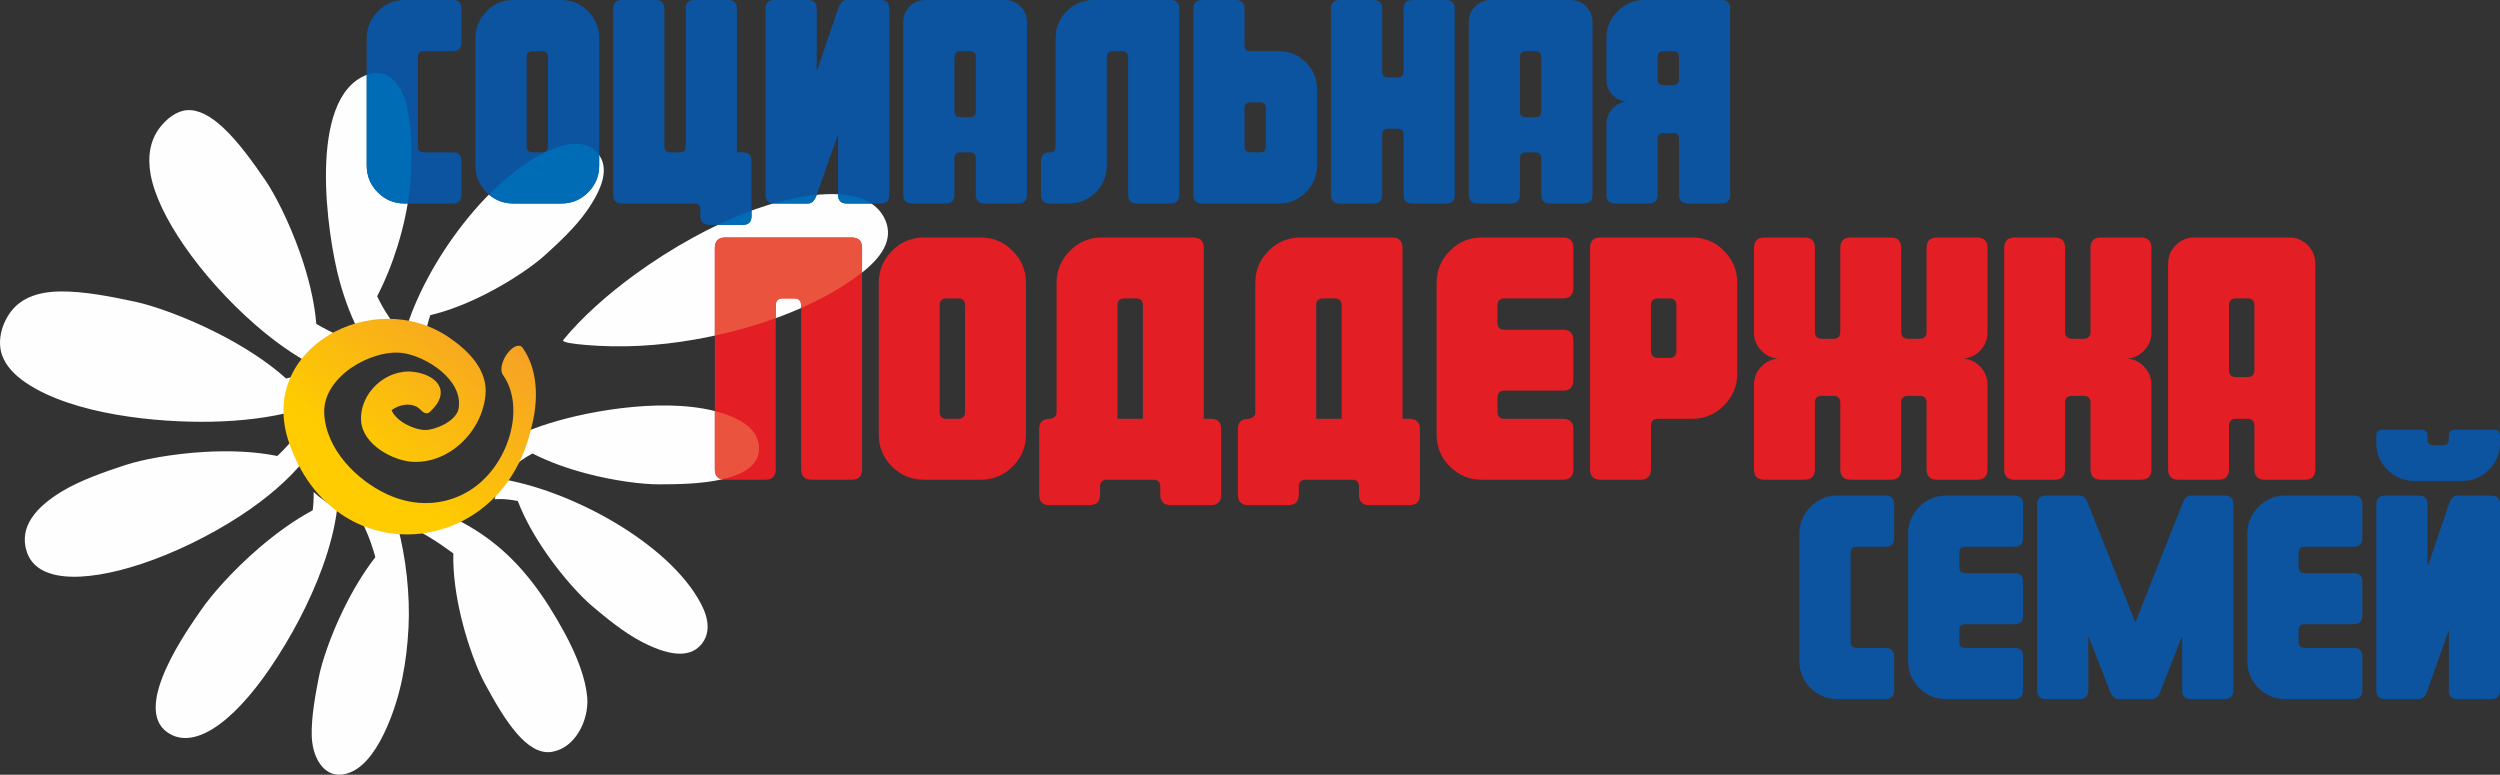<?xml version="1.0" encoding="UTF-8"?> <svg xmlns="http://www.w3.org/2000/svg" xmlns:xlink="http://www.w3.org/1999/xlink" xmlns:xodm="http://www.corel.com/coreldraw/odm/2003" xml:space="preserve" width="156.843mm" height="48.603mm" version="1.1" style="shape-rendering:geometricPrecision; text-rendering:geometricPrecision; image-rendering:optimizeQuality; fill-rule:evenodd; clip-rule:evenodd" viewBox="0 0 14947.91 4632.07"><rect x="0" y="0" width="14947.91" height="4632.07" fill="#333333" stroke="none"/> <defs> <style type="text/css"> .fil0 {fill:#FEFEFE;fill-rule:nonzero} .fil5 {fill:#EA533D;fill-rule:nonzero} .fil3 {fill:#E31E24;fill-rule:nonzero} .fil4 {fill:#006CB5;fill-rule:nonzero} .fil2 {fill:#0C54A0;fill-rule:nonzero} .fil1 {fill:url(#id0);fill-rule:nonzero} </style> <linearGradient id="id0" gradientUnits="userSpaceOnUse" x1="2296.87" y1="2871.19" x2="3543.91" y2="1300.11"> <stop offset="0" style="stop-opacity:1; stop-color:#FECC00"></stop> <stop offset="1" style="stop-opacity:1; stop-color:#F08143"></stop> </linearGradient> </defs> <g id="Layer_x0020_1">  <path class="fil0" d="M2971.45 2860.02c429.35,61.54 1027.93,384.62 1219.85,749.8 49.18,93.57 55.92,179.17 1.32,243.84 -75.29,89.23 -210.06,59.37 -355.79,-16.35 -107.78,-55.97 -214.86,-144.77 -296.37,-213.6 -67.16,-56.73 -174.79,-173.13 -272.1,-312.91 -67.65,-97.36 -130.84,-206.55 -172.44,-315.18 -19.22,-3.87 -37.8,-6.76 -55.59,-8.72 -29.33,-3.32 -57.07,-4.11 -82.78,-1.92 11.47,-42.75 20.22,-81.27 17.48,-101.79 -1.08,-7.82 -2.3,-15.49 -3.57,-23.18zm1179.87 -829.44c-216.6,37.72 -434.71,50.62 -653.34,31.58 -72.17,-6.17 -141.6,-15.43 -129.64,-30.16 110.07,-133.69 260.53,-268.72 427.67,-390.53 111.65,-81.49 231.38,-157.22 352.02,-223.23 188.32,-102.64 391.52,-190.11 601.9,-232.91 170.47,-34.72 457.01,-61.96 542.15,127.58 54.7,121.57 -25.17,232.35 -152.36,327.96 -277.12,208.02 -652.76,331.26 -988.4,389.7zm-1469.34 1051.62c109.26,50.82 205.6,110.34 293.84,183.55 149.61,124.51 275.42,288.77 400.33,519.06 76.35,140.61 126.68,277.03 135.12,386.64 10.23,132.55 -70.47,302.06 -212.68,324.16 -73.37,11.51 -142.91,-35.61 -205.5,-106.96 -75.41,-85.82 -142.45,-206.54 -193.15,-299.88 -42.46,-77.46 -101.17,-226.58 -142,-395 -29.99,-124.3 -50.35,-259.71 -47.49,-385.06 -86.21,-63.13 -187.24,-131.23 -289.67,-170.73 92.71,-1.83 181.5,-21.28 261.18,-55.78zm-306.02 60.96c51.69,184.29 76.25,418.32 66.76,606.02 -10.67,208.15 -45.35,407.09 -129.36,598.92 -50.49,115.35 -120.72,226.05 -210.73,266.45 -149.91,67.37 -234.54,-70.9 -238.75,-213.45 -3.21,-113.56 22.02,-248.02 42.15,-351.04 17.41,-89.3 69.2,-246.37 147.89,-407.21 51.74,-105.9 115.49,-215 190.2,-311.38 -11.12,-41.64 -25.95,-86.46 -42.93,-129.2 -11.6,-28.95 -24.14,-56.89 -37.14,-82.04 18.83,4.75 37.97,8.89 57.48,12.26 52.23,9.02 103.96,12.41 154.42,10.67zm775.56 -564.74c56.61,-23.03 117.64,-43.61 181.5,-61.79 280.91,-80.1 763.55,-150.31 1055.8,-19.77 92.68,41.45 149.31,102.23 149.62,184.33 0.05,102.12 -95.44,156.03 -220.81,184.68 -123.32,28.21 -268.15,29.9 -379.35,30.03 -95.01,0.23 -262.58,-19.84 -434.27,-65.31 -108.85,-29 -221.38,-68.26 -320.15,-119.23 -50.35,26.49 -91.39,57.47 -130.13,92.14 51.62,-66.36 85.96,-143.26 97.79,-225.09zm-1135.6 462.42c-13.09,109.92 -43.92,229.37 -88.27,351.61 -74.52,205.18 -185.97,416.48 -314.85,605.42 -110.5,161.86 -229.97,292.15 -342.31,361.04 -97.88,60 -191.01,73.75 -268.16,21.05 -219.32,-149.57 129.19,-629.07 199.04,-731.35 61.77,-90.62 189.94,-236.79 345.09,-370.35 98.71,-84.92 209.82,-166.44 323.36,-227.25 1.34,-12.46 2.65,-24.67 3.61,-36.76 1.69,-24.89 2.39,-49.04 1.96,-72.06 41.59,37.89 88.79,71.14 140.52,98.65zm-192.36 -294.09c-94.26,119.05 -229.84,234.73 -383.22,335.14 -184.05,120.66 -398.25,225 -598.11,290.91 -172.92,56.98 -335.55,85.4 -459.6,72.65 -111.98,-11.48 -192.89,-57.06 -222.35,-145.63 -49.05,-149.62 55.11,-268.46 211.85,-362.72 112.9,-67.91 262.41,-118.64 377.61,-156.59 95.55,-31.6 274.94,-66.95 472.08,-78.41 144.26,-8.34 298.39,-3.87 436.36,24.27 41.24,-39.13 81.88,-81.49 113.78,-128.92 9.83,51.97 27.33,102.09 51.59,149.29zm-64.69 -288.48c-143.89,38.88 -315.73,59.51 -494.59,63.16 -318.91,6.61 -826.33,-40.81 -1110.49,-233.65 -70.11,-47.46 -119.58,-102.47 -141.49,-164.29 -38.33,-107.62 17.4,-246.36 103.83,-311.67 64.38,-48.69 149.04,-67.9 241.99,-69.24 144.82,-1.97 316.06,32.77 447.66,60.99 109.03,23.05 300.42,89.41 496.27,189.04 144.53,73.42 291.24,165.08 408.6,270.48 51.51,-11.74 100.24,-25.35 144.31,-40.81 4.11,-1.47 8.15,-2.95 12.21,-4.46 -55.09,69.66 -93.05,151.16 -108.3,240.45zm126.85 -268.68c-116.21,-56.79 -241.1,-144.79 -361.41,-249.72 -159.29,-138.98 -311.03,-307.65 -425.11,-473.79 -103.01,-149.64 -175.76,-297.83 -198.23,-420.9 -19.88,-108.56 -4.36,-206.16 55.73,-283.82 37.49,-48.33 96.2,-97.57 160.26,-102.57 71.21,-5.44 144.62,37.33 214.34,101.74 95.9,88.34 185.84,216.59 254.1,315.8 56.99,83.11 140.92,245.12 206.9,431.26 48.48,136.71 87.39,286.92 98.88,428.98 44.81,26.38 89.2,49.17 132.02,67.49 27.96,11.88 55.57,21.75 82.47,29.38 -85.61,37.21 -160.75,90.58 -219.95,156.14zm274.99 -181.39c-52.87,-91.62 -97.37,-207.24 -131.73,-333.06 -71.62,-262.52 -195.78,-1090.99 164.06,-1227.65 128.41,-48.42 210.97,61.79 239.06,188.03 34.39,154.3 34.91,341.85 16.57,502.41 -24.52,216.4 -99.37,452.73 -193.67,633.2 22.8,47.64 47.86,91.59 74.58,129.89 18.54,26.54 37.8,50 57.78,69.47 -79.56,0.77 -155.99,13.98 -226.65,37.72zm260.99 -18.88c118.88,-417.1 519.76,-966.67 907.47,-1107.6 99.34,-36.07 185.05,-31.18 241.79,31.57 78.27,86.65 30.53,216.19 -64.22,350.41 -69.95,99.19 -172.39,193.33 -251.6,264.82 -65.24,58.88 -195.13,149.87 -346.71,227.39 -105.61,53.9 -222.34,101.83 -335.58,128.41 -6.43,18.5 -11.8,36.49 -16.14,53.9 -7.21,28.6 -11.75,55.97 -13.04,81.76 -40.84,-17.15 -77.84,-31.03 -98.51,-31.03 -7.88,0 -15.69,0.15 -23.46,0.37z"></path> <path class="fil1" d="M2682.73 2016.18c115.86,78.22 236.36,195.41 219.81,349.16 -8.49,78.88 -37.91,151.33 -82.23,212.99 -79.8,111.36 -209.94,190.21 -352.63,182.97 -118.25,-6.08 -298.14,-103.43 -308.35,-242.11 -12.35,-166.82 147.82,-315.28 311.82,-295.95 139.66,16.47 231.31,115.91 101.9,236.94 -9.3,9.65 -20.77,14.25 -33.79,8.37 -10.53,-3.35 -22.91,-16.1 -30.08,-24.03 -25.08,-21.23 -56.03,-27.74 -86.52,-24.41 -29.67,3.17 -58.81,15.44 -81.4,32.38 28.76,69.29 136.49,117.58 199.93,118.59 56.87,1.03 188.29,-50.86 201.07,-129.56 28.21,-173.64 -198.28,-311.27 -332.42,-330.44 -182.59,-26.24 -479.85,138.33 -471.36,358.33 8.43,215.97 194.9,403.49 380.64,488.02 162.82,74.09 333.19,64.4 470.97,-13.68 127.53,-72.31 218.72,-202.33 258.2,-342.15 36.44,-128.84 27.92,-263.12 -41.92,-361.44 -17.89,-24.99 -6.12,-81.49 26.51,-125.82 32.62,-44.53 73.57,-60.32 91.62,-35.26 91.04,128.31 99.66,311.95 48.58,492.75 -182.25,769.81 -1178.3,865.33 -1446.49,69.88 -188.49,-559.08 504.34,-931.4 956.15,-625.52z"></path> <path class="fil2" d="M2759.16 1164.38c0,34.97 -17.48,52.45 -52.45,52.45l-286.73 0c-62.94,0 -116.56,-22.15 -160.85,-66.44 -44.29,-44.29 -66.44,-97.91 -66.44,-160.85l0 -762.26c0,-61.78 22.15,-115.1 66.44,-159.97 44.29,-44.88 97.91,-67.31 160.85,-67.31l286.73 0c34.97,0 52.45,17.48 52.45,52.45l0 201.06c0,34.97 -17.48,52.46 -52.45,52.46l-173.08 0c-23.31,0 -34.97,11.66 -34.97,34.97l0 534.98c0,23.31 11.66,34.97 34.97,34.97l173.08 0c34.97,0 52.45,17.49 52.45,52.46l0 201.06zm823.45 -174.84c0,62.94 -22.15,116.56 -66.44,160.85 -44.29,44.29 -97.91,66.44 -160.85,66.44l-284.97 0c-62.94,0 -116.56,-22.15 -160.85,-66.44 -44.29,-44.29 -66.44,-97.91 -66.44,-160.85l0 -762.26c0,-61.78 22.15,-115.1 66.44,-159.97 44.29,-44.88 97.91,-67.31 160.85,-67.31l284.97 0c62.94,0 116.56,22.43 160.85,67.31 44.29,44.87 66.44,98.19 66.44,159.97l0 762.26zm-305.96 -113.64l0 -534.98c0,-23.31 -11.66,-34.97 -34.96,-34.97l-57.7 0c-23.31,0 -34.97,11.66 -34.97,34.97l0 534.98c0,23.31 11.66,34.97 34.97,34.97l57.7 0c23.3,0 34.96,-11.66 34.96,-34.97zm389.87 288.48l0 -1111.93c0,-34.97 17.49,-52.45 52.46,-52.45l201.06 0c34.97,0 52.45,17.48 52.45,52.45l0 823.45c0,23.31 11.66,34.97 34.97,34.97l57.7 0c23.3,0 34.96,-11.66 34.96,-34.97l0 -823.45c0,-34.97 17.49,-52.45 52.46,-52.45l201.06 0c34.97,0 52.45,17.48 52.45,52.45l0 858.42 34.97 0c34.97,0 52.45,17.49 52.45,52.46l0 328.68c0,34.97 -17.48,52.45 -52.45,52.45l-201.06 0c-34.97,0 -52.45,-17.48 -52.45,-52.45l0 -40.21c0,-20.98 -9.91,-32.63 -29.73,-34.97l-438.82 0c-34.97,0 -52.46,-17.48 -52.46,-52.45zm1650.41 0c0,34.97 -17.48,52.45 -52.45,52.45l-201.06 0c-34.97,0 -52.46,-17.48 -52.46,-52.45l0 -360.16 -127.62 360.16c-11.66,34.97 -29.13,52.45 -52.45,52.45l-201.06 0c-34.97,0 -52.46,-17.48 -52.46,-52.45l0 -1111.93c0,-34.97 17.49,-52.45 52.46,-52.45l201.06 0c34.97,0 52.45,17.48 52.45,52.45l0 375.89 127.62 -375.89c11.66,-34.97 29.14,-52.45 52.46,-52.45l201.06 0c34.97,0 52.45,17.48 52.45,52.45l0 1111.93zm823.45 0c0,34.97 -17.48,52.45 -52.45,52.45l-201.06 0c-34.97,0 -52.46,-17.48 -52.46,-52.45l0 -218.54c0,-23.31 -11.66,-34.97 -34.96,-34.97l-57.7 0c-23.31,0 -34.97,11.66 -34.97,34.97l0 218.54c0,34.97 -17.48,52.45 -52.45,52.45l-201.06 0c-34.97,0 -52.46,-17.48 -52.46,-52.45l0 -1033.26c0,-36.13 12.83,-67.02 38.47,-92.66 25.65,-25.65 56.53,-38.47 92.67,-38.47l477.29 0c36.13,0 67.02,12.82 92.66,38.47 25.65,25.64 38.47,56.53 38.47,92.66l0 1033.26zm-305.96 -498.27l0 -325.18c0,-23.31 -11.66,-34.97 -34.96,-34.97l-57.7 0c-23.31,0 -34.97,11.66 -34.97,34.97l0 325.18c0,23.31 11.66,34.97 34.97,34.97l57.7 0c23.3,0 34.96,-11.66 34.96,-34.97zm783.25 -325.18l0 648.62c0,62.94 -22.43,116.56 -67.3,160.85 -44.88,44.29 -98.2,66.44 -159.98,66.44l-113.63 0c-34.97,0 -52.46,-17.48 -52.46,-52.45l0 -201.06c0,-34.97 17.49,-52.46 52.46,-52.46 23.31,0 34.97,-11.66 34.97,-34.97l0 -648.62c0,-61.78 22.14,-115.1 66.43,-159.97 44.3,-44.88 97.91,-67.31 160.85,-67.31l459.81 0c34.97,0 52.45,17.48 52.45,52.45l0 1111.93c0,34.97 -17.48,52.45 -52.45,52.45l-201.06 0c-34.97,0 -52.45,-17.48 -52.45,-52.45l0 -823.45c0,-23.31 -11.66,-34.97 -34.97,-34.97l-57.7 0c-23.31,0 -34.97,11.66 -34.97,34.97zm1257.04 648.62c0,61.78 -22.15,115.1 -66.44,159.97 -44.29,44.88 -97.91,67.31 -160.85,67.31l-459.8 0c-34.97,0 -52.46,-17.48 -52.46,-52.45l0 -1111.93c0,-34.97 17.49,-52.45 52.46,-52.45l201.06 0c34.97,0 52.45,17.48 52.45,52.45l0 218.54c0,23.31 11.66,34.97 34.97,34.97l171.33 0c62.94,0 116.56,22.43 160.85,67.3 44.29,44.88 66.44,98.2 66.44,159.97l0 456.31zm-305.96 -342.67c0,-23.31 -11.66,-34.97 -34.96,-34.97l-57.7 0c-23.31,0 -34.97,11.66 -34.97,34.97l0 229.03c0,23.31 11.66,34.97 34.97,34.97l57.7 0c23.3,0 34.96,-11.66 34.96,-34.97l0 -229.03zm1129.41 517.51c0,34.97 -17.48,52.45 -52.45,52.45l-201.06 0c-34.97,0 -52.46,-17.48 -52.46,-52.45l0 -360.16c0,-23.31 -11.66,-34.97 -34.96,-34.97l-57.7 0c-23.31,0 -34.97,11.66 -34.97,34.97l0 360.16c0,34.97 -17.48,52.45 -52.45,52.45l-201.06 0c-34.97,0 -52.46,-17.48 -52.46,-52.45l0 -1111.93c0,-34.97 17.49,-52.45 52.46,-52.45l201.06 0c34.97,0 52.45,17.48 52.45,52.45l0 375.89c0,23.31 11.66,34.97 34.97,34.97l57.7 0c22.14,0 33.8,-11.66 34.96,-34.97l0 -375.89c0,-34.97 17.49,-52.45 52.46,-52.45l201.06 0c34.97,0 52.45,17.48 52.45,52.45l0 1111.93zm823.45 0c0,34.97 -17.48,52.45 -52.45,52.45l-201.06 0c-34.97,0 -52.46,-17.48 -52.46,-52.45l0 -218.54c0,-23.31 -11.66,-34.97 -34.96,-34.97l-57.7 0c-23.31,0 -34.97,11.66 -34.97,34.97l0 218.54c0,34.97 -17.48,52.45 -52.45,52.45l-201.06 0c-34.97,0 -52.46,-17.48 -52.46,-52.45l0 -1033.26c0,-36.13 12.83,-67.02 38.47,-92.66 25.65,-25.65 56.53,-38.47 92.67,-38.47l477.29 0c36.13,0 67.02,12.82 92.66,38.47 25.65,25.64 38.47,56.53 38.47,92.66l0 1033.26zm-305.96 -498.27l0 -325.18c0,-23.31 -11.66,-34.97 -34.96,-34.97l-57.7 0c-23.31,0 -34.97,11.66 -34.97,34.97l0 325.18c0,23.31 11.66,34.97 34.97,34.97l57.7 0c23.3,0 34.96,-11.66 34.96,-34.97zm389.87 73.43c0,-36.13 12.83,-67.02 38.47,-92.67 23.31,-23.31 50.7,-36.13 82.17,-38.47 -31.47,-2.33 -58.86,-15.14 -82.17,-38.46 -25.64,-25.65 -38.47,-56.53 -38.47,-92.67l0 -250c0,-61.78 22.15,-115.1 66.44,-159.97 44.29,-44.88 97.91,-67.31 160.85,-67.31l459.81 0c34.97,0 52.45,17.48 52.45,52.45l0 1111.93c0,34.97 -17.48,52.45 -52.45,52.45l-201.06 0c-34.97,0 -52.46,-17.48 -52.46,-52.45l0 -333.93c0,-23.31 -11.66,-34.97 -34.96,-34.97l-57.7 0c-23.31,0 -34.97,11.66 -34.97,34.97l0 333.93c0,34.97 -17.48,52.45 -52.45,52.45l-201.06 0c-34.97,0 -52.46,-17.48 -52.46,-52.45l0 -424.84zm305.96 -265.75c0,23.31 11.66,34.97 34.97,34.97l57.7 0c23.3,0 34.96,-11.66 34.96,-34.97l0 -132.86c0,-23.31 -11.66,-34.97 -34.96,-34.97l-57.7 0c-23.31,0 -34.97,11.66 -34.97,34.97l0 132.86z"></path> <path class="fil3" d="M5154.32 2805.88c0,41.62 -20.81,62.42 -62.42,62.42l-239.29 0c-41.62,0 -62.42,-20.81 -62.42,-62.42l0 -980.04c0,-27.74 -13.87,-41.62 -41.61,-41.62l-68.67 0c-27.74,0 -41.62,13.88 -41.62,41.62l0 980.04c0,41.62 -20.81,62.42 -62.42,62.42l-239.28 0c-41.62,0 -62.42,-20.81 -62.42,-62.42l0 -1323.37c0,-41.62 20.81,-62.42 62.42,-62.42l755.32 0c41.61,0 62.42,20.81 62.42,62.42l0 1323.37zm980.04 -208.08c0,74.91 -26.35,138.73 -79.07,191.44 -52.71,52.71 -116.52,79.07 -191.43,79.07l-339.17 0c-74.9,0 -138.72,-26.35 -191.43,-79.07 -52.71,-52.71 -79.07,-116.53 -79.07,-191.44l0 -907.22c0,-73.52 26.35,-136.98 79.07,-190.39 52.71,-53.4 116.53,-80.1 191.43,-80.1l339.17 0c74.91,0 138.72,26.7 191.43,80.1 52.71,53.41 79.07,116.87 79.07,190.39l0 907.22zm-364.13 -135.25l0 -636.71c0,-27.74 -13.87,-41.62 -41.61,-41.62l-68.67 0c-27.74,0 -41.62,13.88 -41.62,41.62l0 636.71c0,27.74 13.88,41.62 41.62,41.62l68.67 0c27.74,0 41.61,-13.88 41.61,-41.62zm1125.7 405.75l-276.74 0c-27.74,0 -41.62,13.88 -41.62,41.62l0 47.85c0,41.62 -20.81,62.42 -62.42,62.42l-239.28 0c-41.62,0 -62.42,-20.81 -62.42,-62.42l0 -391.19c0,-41.61 20.81,-62.42 62.42,-62.42 27.74,-2.78 41.61,-16.65 41.61,-41.62l0 -771.97c0,-73.52 26.36,-136.98 79.07,-190.39 52.71,-53.4 116.52,-80.1 191.43,-80.1l547.24 0c41.62,0 62.42,20.81 62.42,62.42l0 1021.66 41.61 0c41.62,0 62.42,20.81 62.42,62.42l0 391.19c0,41.62 -20.81,62.42 -62.42,62.42l-239.28 0c-41.62,0 -62.42,-20.81 -62.42,-62.42l0 -47.85c0,-27.74 -13.88,-41.62 -41.62,-41.62zm-214.31 -1042.47l0 678.33 151.89 0 0 -678.33c0,-27.74 -13.87,-41.62 -41.61,-41.62l-68.67 0c-27.74,0 -41.61,13.88 -41.61,41.62zm1402.43 1042.47l-276.74 0c-27.74,0 -41.62,13.88 -41.62,41.62l0 47.85c0,41.62 -20.81,62.42 -62.42,62.42l-239.28 0c-41.62,0 -62.42,-20.81 -62.42,-62.42l0 -391.19c0,-41.61 20.81,-62.42 62.42,-62.42 27.74,-2.78 41.61,-16.65 41.61,-41.62l0 -771.97c0,-73.52 26.36,-136.98 79.07,-190.39 52.71,-53.4 116.52,-80.1 191.43,-80.1l547.24 0c41.62,0 62.42,20.81 62.42,62.42l0 1021.66 41.61 0c41.62,0 62.42,20.81 62.42,62.42l0 391.19c0,41.62 -20.81,62.42 -62.42,62.42l-239.28 0c-41.62,0 -62.42,-20.81 -62.42,-62.42l0 -47.85c0,-27.74 -13.88,-41.62 -41.62,-41.62zm-214.31 -1042.47l0 678.33 151.89 0 0 -678.33c0,-27.74 -13.87,-41.62 -41.61,-41.62l-68.67 0c-27.74,0 -41.61,13.88 -41.61,41.62zm1537.69 980.04c0,41.62 -20.81,62.42 -62.42,62.42l-484.83 0c-74.9,0 -138.72,-26.35 -191.43,-79.07 -52.71,-52.71 -79.07,-116.53 -79.07,-191.44l0 -907.22c0,-73.52 26.35,-136.98 79.07,-190.39 52.71,-53.4 116.53,-80.1 191.43,-80.1l484.83 0c41.61,0 62.42,20.81 62.42,62.42l0 239.28c0,41.62 -20.81,62.42 -62.42,62.42l-349.57 0c-27.74,0 -41.62,13.88 -41.62,41.62l0 104.04c0,27.74 13.88,41.62 41.62,41.62l349.57 0c41.61,0 62.42,20.81 62.42,62.42l0 239.29c0,41.62 -20.81,62.42 -62.42,62.42l-349.57 0c-27.74,0 -41.62,13.88 -41.62,41.62l0 85.31c0,27.74 13.88,41.62 41.62,41.62l349.57 0c41.61,0 62.42,20.81 62.42,62.42l0 239.29zm980.04 -572.21c0,73.52 -26.35,136.98 -79.07,190.39 -52.71,53.41 -116.52,80.11 -191.43,80.11l-203.91 0c-27.74,0 -41.62,13.87 -41.62,41.61l0 260.1c0,41.62 -20.81,62.42 -62.42,62.42l-239.28 0c-41.62,0 -62.42,-20.81 -62.42,-62.42l0 -1323.37c0,-41.62 20.81,-62.42 62.42,-62.42l547.24 0c74.91,0 138.72,26.7 191.43,80.1 52.71,53.41 79.07,116.87 79.07,190.39l0 543.09zm-364.13 -135.25l0 -272.58c0,-27.74 -13.87,-41.62 -41.61,-41.62l-68.67 0c-27.74,0 -41.62,13.88 -41.62,41.62l0 272.58c0,27.74 13.88,41.61 41.62,41.61l68.67 0c27.74,0 41.61,-13.87 41.61,-41.61zm464.01 201.83c0,-43 15.26,-79.76 45.78,-110.28 27.74,-27.74 60.34,-43 97.79,-45.78 -37.45,-2.77 -70.05,-18.03 -97.79,-45.78 -30.52,-30.53 -45.78,-67.29 -45.78,-110.29l0 -505.62c0,-41.62 20.81,-62.42 62.42,-62.42l239.28 0c41.62,0 62.42,20.81 62.42,62.42l0 501.47c0,27.74 13.88,41.61 41.62,41.61l68.67 0c27.74,0 41.61,-13.87 41.61,-41.61l0 -501.47c0,-41.62 20.81,-62.42 62.42,-62.42l239.29 0c41.61,0 62.42,20.81 62.42,62.42l0 501.47c0,27.74 13.88,41.61 41.62,41.61l68.67 0c27.74,0 41.61,-13.87 41.61,-41.61l0 -501.47c0,-41.62 20.81,-62.42 62.42,-62.42l239.29 0c41.62,0 62.42,20.81 62.42,62.42l0 505.62c0,43 -15.26,79.76 -45.78,110.29 -27.74,27.74 -60.35,43 -97.8,45.78 37.45,2.77 70.06,18.03 97.8,45.78 30.52,30.52 45.78,67.28 45.78,110.28l0 505.63c0,41.62 -20.81,62.42 -62.42,62.42l-239.29 0c-41.61,0 -62.42,-20.81 -62.42,-62.42l0 -397.42c0,-27.75 -13.87,-41.62 -41.61,-41.62l-68.67 0c-24.97,0 -38.84,11.79 -41.62,35.38l0 403.66c0,41.62 -20.81,62.42 -62.42,62.42l-239.29 0c-41.62,0 -62.42,-20.81 -62.42,-62.42l0 -397.42c0,-27.75 -13.87,-41.62 -41.61,-41.62l-68.67 0c-27.74,0 -41.62,13.87 -41.62,41.62l0 397.42c0,41.62 -20.81,62.42 -62.42,62.42l-239.28 0c-41.62,0 -62.42,-20.81 -62.42,-62.42l0 -505.63zm2376.24 505.63c0,41.62 -20.81,62.42 -62.42,62.42l-239.29 0c-41.62,0 -62.42,-20.81 -62.42,-62.42l0 -397.42c0,-27.75 -13.87,-41.62 -41.61,-41.62l-68.67 0c-27.74,0 -41.62,13.87 -41.62,41.62l0 397.42c0,41.62 -20.81,62.42 -62.42,62.42l-239.28 0c-41.62,0 -62.42,-20.81 -62.42,-62.42l0 -1323.37c0,-41.62 20.81,-62.42 62.42,-62.42l239.28 0c41.62,0 62.42,20.81 62.42,62.42l0 501.47c0,27.74 13.88,41.61 41.62,41.61l68.67 0c27.74,0 41.61,-13.87 41.61,-41.61l0 -501.47c0,-41.62 20.81,-62.42 62.42,-62.42l239.29 0c41.61,0 62.42,20.81 62.42,62.42l0 505.62c0,43 -15.26,79.76 -45.78,110.29 -27.74,27.74 -60.34,43 -97.79,45.78 37.45,2.77 70.05,18.03 97.79,45.78 30.52,30.52 45.78,67.28 45.78,110.28l0 505.63zm980.04 0c0,41.62 -20.81,62.42 -62.42,62.42l-239.29 0c-41.62,0 -62.42,-20.81 -62.42,-62.42l0 -260.1c0,-27.74 -13.87,-41.61 -41.61,-41.61l-68.67 0c-27.74,0 -41.62,13.87 -41.62,41.61l0 260.1c0,41.62 -20.81,62.42 -62.42,62.42l-239.28 0c-41.62,0 -62.42,-20.81 -62.42,-62.42l0 -1229.74c0,-43 15.26,-79.76 45.78,-110.28 30.52,-30.52 67.28,-45.78 110.28,-45.78l568.06 0c43,0 79.76,15.26 110.28,45.78 30.52,30.52 45.78,67.28 45.78,110.28l0 1229.74zm-364.13 -593.02l0 -387.02c0,-27.74 -13.87,-41.62 -41.61,-41.62l-68.67 0c-27.74,0 -41.62,13.88 -41.62,41.62l0 387.02c0,27.74 13.88,41.61 41.62,41.61l68.67 0c27.74,0 41.61,-13.87 41.61,-41.61z"></path> <path class="fil2" d="M11325.41 4127.33c0,34.97 -17.48,52.45 -52.45,52.45l-286.73 0c-62.94,0 -116.56,-22.15 -160.85,-66.44 -44.29,-44.29 -66.44,-97.91 -66.44,-160.85l0 -762.26c0,-61.78 22.15,-115.1 66.44,-159.97 44.29,-44.88 97.91,-67.31 160.85,-67.31l286.73 0c34.97,0 52.45,17.48 52.45,52.45l0 201.06c0,34.97 -17.48,52.46 -52.45,52.46l-173.08 0c-23.31,0 -34.97,11.66 -34.97,34.97l0 534.98c0,23.31 11.66,34.97 34.97,34.97l173.08 0c34.97,0 52.45,17.49 52.45,52.46l0 201.06z"></path> <path id="_1" class="fil2" d="M12096.42 4127.33c0,34.97 -17.49,52.45 -52.46,52.45l-407.35 0c-62.94,0 -116.56,-22.15 -160.85,-66.44 -44.29,-44.29 -66.44,-97.91 -66.44,-160.85l0 -762.26c0,-61.78 22.15,-115.1 66.44,-159.97 44.29,-44.88 97.91,-67.31 160.85,-67.31l407.35 0c34.97,0 52.46,17.48 52.46,52.45l0 201.06c0,34.97 -17.49,52.46 -52.46,52.46l-293.71 0c-23.31,0 -34.97,11.66 -34.97,34.97l0 87.41c0,23.31 11.66,34.97 34.97,34.97l293.71 0c34.97,0 52.46,17.48 52.46,52.45l0 201.06c0,34.97 -17.49,52.45 -52.46,52.45l-293.71 0c-23.31,0 -34.97,11.66 -34.97,34.97l0 71.68c0,23.31 11.66,34.97 34.97,34.97l293.71 0c34.97,0 52.46,17.49 52.46,52.46l0 201.06z"></path> <path id="_2" class="fil2" d="M12180.33 3015.4c0,-34.97 17.49,-52.45 52.46,-52.45l201.06 0c23.31,0 40.79,17.48 52.45,52.45l281.47 706.32 279.74 -706.32c11.65,-34.97 29.13,-52.45 52.45,-52.45l201.06 0c34.97,0 52.45,17.48 52.45,52.45l0 1111.93c0,34.97 -17.48,52.45 -52.45,52.45l-201.06 0c-34.97,0 -52.45,-17.48 -52.45,-52.45l0 -325.19 -127.63 325.19c-11.66,34.97 -29.13,52.45 -52.45,52.45l-201.06 0c-23.31,0 -40.8,-17.48 -52.46,-52.45l-127.62 -325.19 0 325.19c0,34.97 -17.48,52.45 -52.45,52.45l-201.06 0c-34.97,0 -52.46,-17.48 -52.46,-52.45l0 -1111.93z"></path> <path id="_3" class="fil2" d="M14124.46 4127.33c0,34.97 -17.49,52.45 -52.46,52.45l-407.35 0c-62.94,0 -116.56,-22.15 -160.85,-66.44 -44.29,-44.29 -66.44,-97.91 -66.44,-160.85l0 -762.26c0,-61.78 22.15,-115.1 66.44,-159.97 44.29,-44.88 97.91,-67.31 160.85,-67.31l407.35 0c34.97,0 52.46,17.48 52.46,52.45l0 201.06c0,34.97 -17.49,52.46 -52.46,52.46l-293.71 0c-23.31,0 -34.97,11.66 -34.97,34.97l0 87.41c0,23.31 11.66,34.97 34.97,34.97l293.71 0c34.97,0 52.46,17.48 52.46,52.45l0 201.06c0,34.97 -17.49,52.45 -52.46,52.45l-293.71 0c-23.31,0 -34.97,11.66 -34.97,34.97l0 71.68c0,23.31 11.66,34.97 34.97,34.97l293.71 0c34.97,0 52.46,17.49 52.46,52.46l0 201.06z"></path> <path id="_4" class="fil2" d="M14208.38 2604.54c0,-23.31 11.66,-34.97 34.97,-34.97l236.02 0c23.31,0 34.97,11.66 34.97,34.97l0 22.73c0,23.31 11.66,34.97 34.97,34.97l57.7 0c23.3,0 34.96,-11.66 34.96,-34.97l0 -22.73c0,-23.31 11.66,-34.97 34.97,-34.97l236.02 0c23.31,0 34.97,11.66 34.97,34.97l0 43.71c0,62.94 -22.15,116.56 -66.44,160.85 -44.29,44.29 -97.91,66.44 -160.85,66.44l-284.97 0c-62.94,0 -116.56,-22.43 -160.85,-67.31 -44.29,-44.87 -66.44,-98.19 -66.44,-159.97l0 -43.71zm739.54 1522.78c0,34.97 -17.48,52.45 -52.45,52.45l-201.06 0c-34.97,0 -52.46,-17.48 -52.46,-52.45l0 -360.16 -127.62 360.16c-11.66,34.97 -29.13,52.45 -52.45,52.45l-201.06 0c-34.97,0 -52.46,-17.48 -52.46,-52.45l0 -1111.93c0,-34.97 17.49,-52.45 52.46,-52.45l201.06 0c34.97,0 52.45,17.48 52.45,52.45l0 375.89 127.62 -375.89c11.66,-34.97 29.14,-52.45 52.46,-52.45l201.06 0c34.97,0 52.45,17.48 52.45,52.45l0 1111.93z"></path> <path class="fil4" d="M2437.68 1216.83l-17.69 0c-62.94,0 -116.56,-22.15 -160.85,-66.44 -44.29,-44.29 -66.44,-97.91 -66.44,-160.85l0 -541.93 0.34 -0.14c128.41,-48.42 210.97,61.79 239.06,188.03 34.39,154.3 34.91,341.85 16.57,502.41 -2.95,26.07 -6.64,52.42 -11.01,78.92zm1144.94 -227.28c0,62.94 -22.15,116.56 -66.44,160.85 -44.29,44.29 -97.91,66.44 -160.85,66.44l-284.97 0c-56.52,0 -105.51,-17.86 -146.99,-53.57 128.06,-129.36 267.76,-231.37 405.81,-281.55 99.34,-36.07 185.05,-31.18 241.79,31.57 4.26,4.72 8.12,9.56 11.65,14.52l0 61.75zm910.87 269.6l0 32.86c0,34.97 -17.48,52.45 -52.45,52.45l-148.88 0c65.74,-31.37 132.94,-60.18 201.32,-85.31zm716.15 -42.32l-146.2 0c-34.97,0 -52.46,-17.48 -52.46,-52.45l0 -2.94c73.17,3.82 143.77,19.39 198.65,55.38zm-326.5 -51.81c-11.66,34.54 -29.06,51.81 -52.23,51.81l-201.06 0c-2.35,0 -4.62,-0.08 -6.82,-0.24 41.96,-12.09 84.28,-22.6 126.9,-31.26 39.49,-8.04 85.21,-15.68 133.21,-20.31z"></path> <path class="fil5" d="M4790.19 1841.73l0 -15.9c0,-27.74 -13.87,-41.62 -41.61,-41.62l-68.67 0c-27.74,0 -41.62,13.88 -41.62,41.62l0 76.74c-120.27,43.53 -243.63,77.91 -364.13,104.02l0 -524.08c0,-41.62 20.81,-62.42 62.42,-62.42l755.32 0c41.61,0 62.42,20.81 62.42,62.42l0 147.15c-4.79,3.76 -9.65,7.5 -14.6,11.22 -104.89,78.74 -223.91,145.33 -349.53,200.86zm-474.21 1024.51c-27.89,-6.18 -41.82,-26.3 -41.82,-60.37l0 -348.13c40.58,10.29 79.05,23.2 114.67,39.11 92.68,41.45 149.31,102.23 149.62,184.33 0.05,102.12 -95.44,156.03 -220.81,184.68l-1.66 0.37z"></path> </g> </svg> 